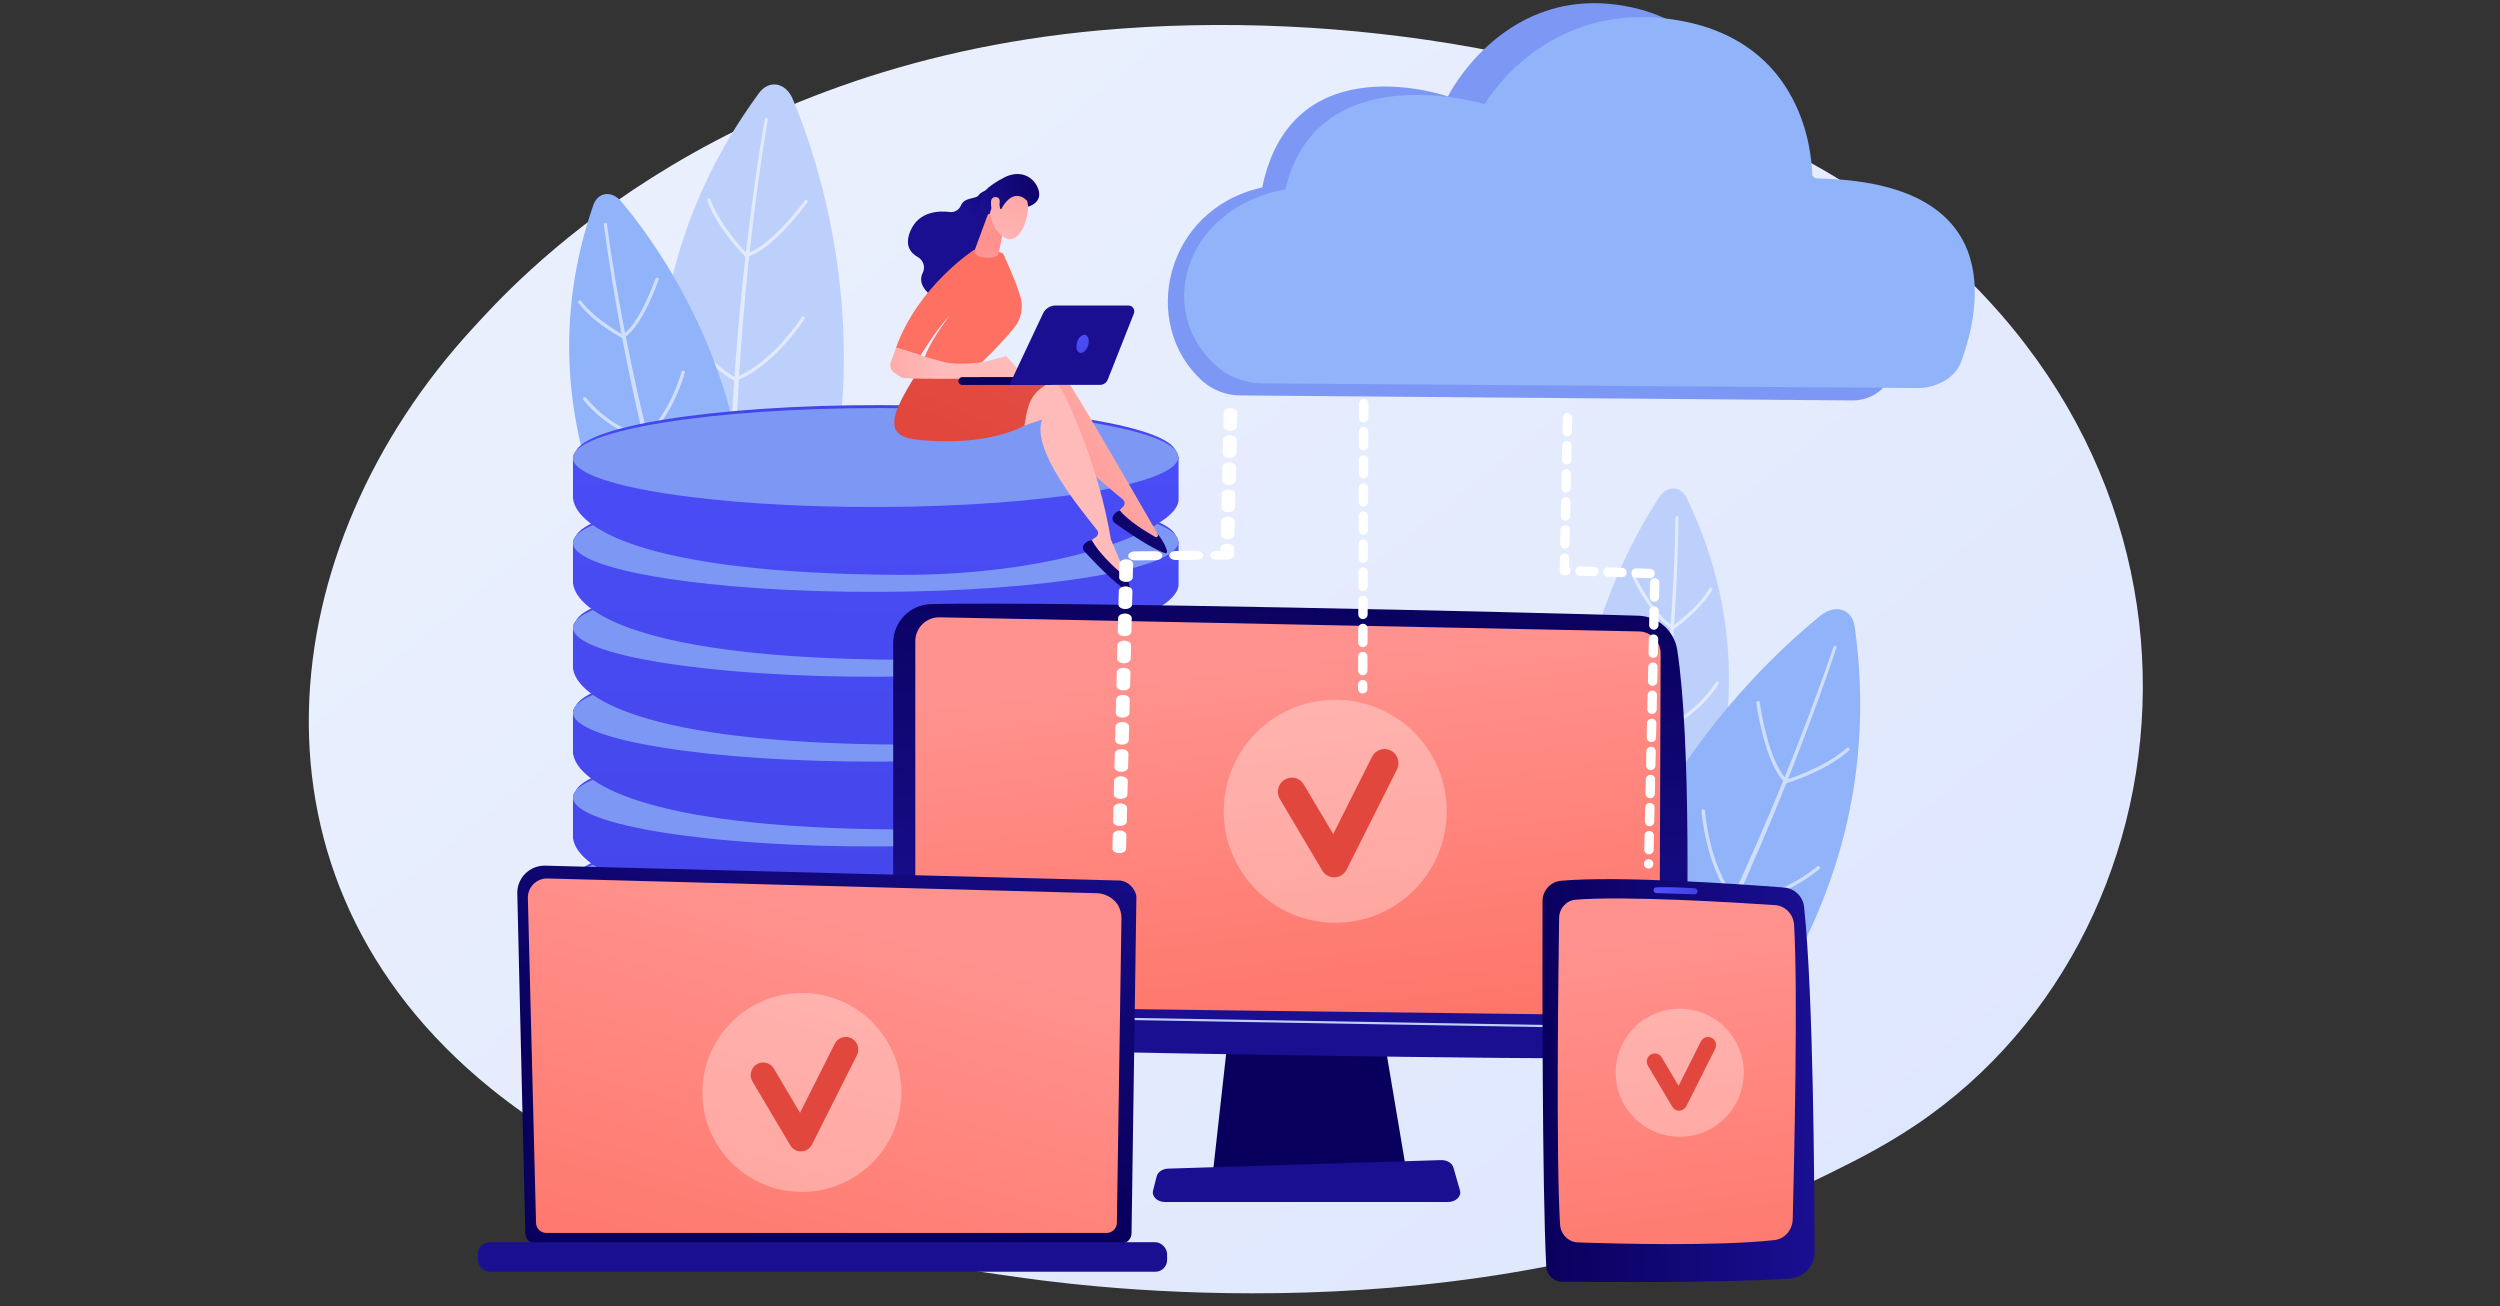 <?xml version="1.0" encoding="UTF-8"?>
<svg id="Layer_1" data-name="Layer 1" xmlns="http://www.w3.org/2000/svg" xmlns:xlink="http://www.w3.org/1999/xlink" viewBox="0 0 1200 627">
  <rect x="0" y="0" width="1200" height="627" fill="#333333" stroke="none"/>
  <defs>
    <style>
      .cls-1 {
        fill: url(#linear-gradient-2);
      }

      .cls-2 {
        fill: url(#linear-gradient-51);
      }

      .cls-3, .cls-4 {
        fill: #fff;
      }

      .cls-5 {
        fill: url(#linear-gradient-17);
      }

      .cls-6 {
        fill: url(#linear-gradient-43);
      }

      .cls-7 {
        fill: url(#linear-gradient-15);
      }

      .cls-8 {
        fill: url(#linear-gradient-18);
      }

      .cls-9 {
        fill: url(#linear-gradient-56);
      }

      .cls-10 {
        fill: url(#linear-gradient-40);
      }

      .cls-11 {
        fill: url(#linear-gradient-52);
      }

      .cls-12 {
        fill: url(#linear-gradient-28);
      }

      .cls-13 {
        fill: url(#linear-gradient-14);
      }

      .cls-14 {
        fill: url(#linear-gradient-36);
      }

      .cls-15 {
        fill: url(#linear-gradient-20);
      }

      .cls-16 {
        fill: url(#linear-gradient-6);
      }

      .cls-17 {
        fill: url(#linear-gradient-53);
      }

      .cls-4 {
        opacity: .32;
      }

      .cls-18 {
        fill: url(#linear-gradient-35);
      }

      .cls-19 {
        fill: url(#linear-gradient-48);
      }

      .cls-20 {
        fill: url(#linear-gradient-32);
      }

      .cls-21 {
        fill: url(#linear-gradient-11);
      }

      .cls-22 {
        fill: url(#linear-gradient-50);
      }

      .cls-23 {
        fill: url(#linear-gradient-39);
      }

      .cls-24 {
        fill: url(#linear-gradient-10);
      }

      .cls-25 {
        fill: #91b3fa;
      }

      .cls-26 {
        fill: url(#linear-gradient-49);
      }

      .cls-27 {
        fill: url(#linear-gradient-37);
      }

      .cls-28 {
        fill: url(#linear-gradient-16);
      }

      .cls-29 {
        fill: url(#linear-gradient-31);
      }

      .cls-30 {
        fill: #7d97f4;
      }

      .cls-31 {
        fill: url(#linear-gradient-41);
      }

      .cls-32 {
        fill: url(#linear-gradient-21);
      }

      .cls-33 {
        fill: url(#linear-gradient-25);
      }

      .cls-34 {
        fill: url(#linear-gradient-5);
      }

      .cls-35 {
        fill: url(#linear-gradient-54);
      }

      .cls-36 {
        fill: url(#linear-gradient-45);
      }

      .cls-37 {
        fill: url(#linear-gradient-55);
      }

      .cls-38 {
        fill: url(#linear-gradient-34);
      }

      .cls-39 {
        fill: url(#linear-gradient-7);
      }

      .cls-40 {
        fill: url(#linear-gradient-24);
      }

      .cls-41 {
        fill: url(#linear-gradient-9);
      }

      .cls-42 {
        fill: url(#linear-gradient-22);
      }

      .cls-43 {
        fill: url(#linear-gradient-42);
      }

      .cls-44 {
        fill: url(#linear-gradient-3);
      }

      .cls-45 {
        fill: url(#linear-gradient);
      }

      .cls-46 {
        fill: url(#linear-gradient-27);
      }

      .cls-47 {
        fill: url(#linear-gradient-33);
      }

      .cls-48 {
        fill: url(#linear-gradient-38);
      }

      .cls-49 {
        fill: url(#linear-gradient-29);
      }

      .cls-50 {
        fill: url(#linear-gradient-30);
      }

      .cls-51 {
        fill: #bdd0fb;
      }

      .cls-52 {
        fill: url(#linear-gradient-23);
      }

      .cls-53 {
        fill: url(#linear-gradient-19);
      }

      .cls-54 {
        fill: url(#linear-gradient-4);
      }

      .cls-55 {
        fill: url(#linear-gradient-8);
      }

      .cls-56 {
        opacity: .56;
      }

      .cls-57 {
        fill: url(#linear-gradient-44);
      }

      .cls-58 {
        fill: url(#linear-gradient-57);
      }

      .cls-59 {
        fill: url(#linear-gradient-47);
      }

      .cls-60 {
        fill: url(#linear-gradient-46);
      }

      .cls-61 {
        fill: url(#linear-gradient-12);
      }

      .cls-62 {
        fill: url(#linear-gradient-13);
      }

      .cls-63 {
        fill: url(#linear-gradient-26);
      }
    </style>
    <linearGradient id="linear-gradient" x1="1045.96" y1="897.56" x2="398.33" y2="93.24" gradientUnits="userSpaceOnUse">
      <stop offset="0" stop-color="#dae3fe"/>
      <stop offset="1" stop-color="#e9effd"/>
    </linearGradient>
    <linearGradient id="linear-gradient-2" x1="421.32" y1="9.54" x2="420.01" y2="616.47" gradientUnits="userSpaceOnUse">
      <stop offset="0" stop-color="#4f52ff"/>
      <stop offset="1" stop-color="#4042e2"/>
    </linearGradient>
    <linearGradient id="linear-gradient-3" x1="428.4" y1="205.77" x2="408.74" y2="833.67" xlink:href="#linear-gradient-2"/>
    <linearGradient id="linear-gradient-4" x1="-5454.94" y1="601.31" x2="-5455.94" y2="550.24" gradientTransform="translate(-5034.95 .79) rotate(178.75) scale(1 -1) skewX(1.25)" xlink:href="#linear-gradient-2"/>
    <linearGradient id="linear-gradient-5" x1="421.32" y1="9.54" x2="420.01" y2="616.47" xlink:href="#linear-gradient-2"/>
    <linearGradient id="linear-gradient-6" x1="421.23" y1="9.54" x2="419.92" y2="616.47" xlink:href="#linear-gradient-2"/>
    <linearGradient id="linear-gradient-7" x1="427.13" y1="205.73" x2="407.46" y2="833.63" xlink:href="#linear-gradient-2"/>
    <linearGradient id="linear-gradient-8" x1="-5454.94" y1="560.67" x2="-5455.94" y2="509.6" gradientTransform="translate(-5034.95 .79) rotate(178.75) scale(1 -1) skewX(1.25)" xlink:href="#linear-gradient-2"/>
    <linearGradient id="linear-gradient-9" x1="421.23" y1="9.54" x2="419.92" y2="616.47" xlink:href="#linear-gradient-2"/>
    <linearGradient id="linear-gradient-10" x1="421.14" y1="9.54" x2="419.83" y2="616.47" xlink:href="#linear-gradient-2"/>
    <linearGradient id="linear-gradient-11" x1="425.85" y1="205.69" x2="406.19" y2="833.59" xlink:href="#linear-gradient-2"/>
    <linearGradient id="linear-gradient-12" x1="-5454.94" y1="519.93" x2="-5455.94" y2="468.87" gradientTransform="translate(-5034.95 .79) rotate(178.75) scale(1 -1) skewX(1.25)" xlink:href="#linear-gradient-2"/>
    <linearGradient id="linear-gradient-13" x1="421.14" y1="9.54" x2="419.83" y2="616.47" xlink:href="#linear-gradient-2"/>
    <linearGradient id="linear-gradient-14" x1="421.05" y1="9.54" x2="419.74" y2="616.47" xlink:href="#linear-gradient-2"/>
    <linearGradient id="linear-gradient-15" x1="424.58" y1="205.65" x2="404.92" y2="833.55" xlink:href="#linear-gradient-2"/>
    <linearGradient id="linear-gradient-16" x1="-5454.94" y1="479.2" x2="-5455.94" y2="428.13" gradientTransform="translate(-5034.95 .79) rotate(178.75) scale(1 -1) skewX(1.25)" xlink:href="#linear-gradient-2"/>
    <linearGradient id="linear-gradient-17" x1="421.05" y1="9.54" x2="419.74" y2="616.47" xlink:href="#linear-gradient-2"/>
    <linearGradient id="linear-gradient-18" x1="420.97" y1="9.54" x2="419.66" y2="616.47" xlink:href="#linear-gradient-2"/>
    <linearGradient id="linear-gradient-19" x1="423.3" y1="205.61" x2="403.64" y2="833.51" xlink:href="#linear-gradient-2"/>
    <linearGradient id="linear-gradient-20" x1="-5454.94" y1="438.46" x2="-5455.94" y2="387.39" gradientTransform="translate(-5034.95 .79) rotate(178.75) scale(1 -1) skewX(1.25)" xlink:href="#linear-gradient-2"/>
    <linearGradient id="linear-gradient-21" x1="420.97" y1="9.54" x2="419.66" y2="616.47" xlink:href="#linear-gradient-2"/>
    <linearGradient id="linear-gradient-22" x1="420.88" y1="9.54" x2="419.57" y2="616.47" xlink:href="#linear-gradient-2"/>
    <linearGradient id="linear-gradient-23" x1="422.03" y1="205.57" x2="402.37" y2="833.47" xlink:href="#linear-gradient-2"/>
    <linearGradient id="linear-gradient-24" x1="-5454.94" y1="397.73" x2="-5455.94" y2="346.66" gradientTransform="translate(-5034.95 .79) rotate(178.75) scale(1 -1) skewX(1.25)" xlink:href="#linear-gradient-2"/>
    <linearGradient id="linear-gradient-25" x1="420.88" y1="9.54" x2="419.57" y2="616.47" xlink:href="#linear-gradient-2"/>
    <linearGradient id="linear-gradient-26" x1="420.79" y1="9.54" x2="419.48" y2="616.47" xlink:href="#linear-gradient-2"/>
    <linearGradient id="linear-gradient-27" x1="420.75" y1="205.53" x2="401.09" y2="833.43" xlink:href="#linear-gradient-2"/>
    <linearGradient id="linear-gradient-28" x1="-5454.94" y1="356.99" x2="-5455.94" y2="305.92" gradientTransform="translate(-5034.95 .79) rotate(178.75) scale(1 -1) skewX(1.25)" xlink:href="#linear-gradient-2"/>
    <linearGradient id="linear-gradient-29" x1="420.79" y1="9.54" x2="419.48" y2="616.47" xlink:href="#linear-gradient-2"/>
    <linearGradient id="linear-gradient-30" x1="657.68" y1="486.48" x2="716.11" y2="393.22" gradientUnits="userSpaceOnUse">
      <stop offset="0" stop-color="#09005d"/>
      <stop offset="1" stop-color="#1a0f91"/>
    </linearGradient>
    <linearGradient id="linear-gradient-31" x1="628.72" y1="275.19" x2="612.99" y2="471.83" xlink:href="#linear-gradient-30"/>
    <linearGradient id="linear-gradient-32" x1="609.18" y1="317.75" x2="635.55" y2="531.88" gradientUnits="userSpaceOnUse">
      <stop offset="0" stop-color="#ff928e"/>
      <stop offset="1" stop-color="#fe7062"/>
    </linearGradient>
    <linearGradient id="linear-gradient-33" x1="660.02" y1="422.67" x2="649.91" y2="468.74" xlink:href="#linear-gradient-30"/>
    <linearGradient id="linear-gradient-34" x1="671.2" y1="289.77" x2="701.54" y2="202.12" gradientUnits="userSpaceOnUse">
      <stop offset="0" stop-color="#e1473d"/>
      <stop offset="1" stop-color="#e9605a"/>
    </linearGradient>
    <linearGradient id="linear-gradient-35" x1="12218.05" y1="195.73" x2="12153.11" y2="232.8" gradientTransform="translate(-11652.59)" gradientUnits="userSpaceOnUse">
      <stop offset="0" stop-color="#febbba"/>
      <stop offset="1" stop-color="#ff928e"/>
    </linearGradient>
    <linearGradient id="linear-gradient-36" x1="-4826.11" y1="-3728.24" x2="-4831.1" y2="-3651.8" gradientTransform="translate(-5418.88 1449.23) rotate(-153.82) scale(1 -1)" xlink:href="#linear-gradient-30"/>
    <linearGradient id="linear-gradient-37" x1="12211.77" y1="204.97" x2="12433.96" y2="65.88" xlink:href="#linear-gradient-35"/>
    <linearGradient id="linear-gradient-38" x1="-3693.88" y1="-5208.34" x2="-3698.86" y2="-5131.91" gradientTransform="translate(-5567.05 2096.32) rotate(-142.14) scale(1 -1)" xlink:href="#linear-gradient-30"/>
    <linearGradient id="linear-gradient-39" x1="4284.2" y1="208.81" x2="4348.31" y2="58.7" gradientTransform="translate(-3820.89)" xlink:href="#linear-gradient-34"/>
    <linearGradient id="linear-gradient-40" x1="-7731.47" y1="-1688.22" x2="-7716.58" y2="-1650.88" gradientTransform="translate(-7409.28 -383) rotate(-164.38) scale(1 -1)" xlink:href="#linear-gradient-30"/>
    <linearGradient id="linear-gradient-41" x1="605.94" y1="-51.1" x2="558.74" y2="16.32" xlink:href="#linear-gradient-32"/>
    <linearGradient id="linear-gradient-42" x1="-6217.85" y1="174.36" x2="-6153.16" y2="174.36" gradientTransform="translate(-5766.13) rotate(-180) scale(1 -1)" xlink:href="#linear-gradient-35"/>
    <linearGradient id="linear-gradient-43" x1="-8005.37" y1="-442.09" x2="-8002.12" y2="-465.86" gradientTransform="translate(-7539.3 11.02) rotate(-175.89) scale(1 -1)" xlink:href="#linear-gradient-35"/>
    <linearGradient id="linear-gradient-44" x1="-6240.4" y1="-4189.76" x2="-6210.62" y2="-4242.75" gradientTransform="translate(-6908.13 -1269.19) rotate(-135.46) scale(1 -1)" xlink:href="#linear-gradient-35"/>
    <linearGradient id="linear-gradient-45" x1="-6233.99" y1="-4235.91" x2="-6219.11" y2="-4198.57" gradientTransform="translate(-6908.13 -1269.19) rotate(-135.46) scale(1 -1)" xlink:href="#linear-gradient-30"/>
    <linearGradient id="linear-gradient-46" x1="-6234.06" y1="-4186.2" x2="-6204.29" y2="-4239.19" gradientTransform="translate(-6908.13 -1269.19) rotate(-135.46) scale(1 -1)" xlink:href="#linear-gradient-35"/>
    <linearGradient id="linear-gradient-47" x1="-6046.05" y1="141.27" x2="-5962.21" y2="193.04" gradientTransform="translate(-5799.33 -118.88) rotate(-177.17) scale(1 -1)" xlink:href="#linear-gradient-30"/>
    <linearGradient id="linear-gradient-48" x1="671.22" y1="42.22" x2="609.42" y2="91.66" xlink:href="#linear-gradient-30"/>
    <linearGradient id="linear-gradient-49" x1="-6281.13" y1="158.07" x2="-6292.03" y2="174.48" gradientTransform="translate(-5766.13) rotate(-180) scale(1 -1)" xlink:href="#linear-gradient-2"/>
    <linearGradient id="linear-gradient-50" x1="387.99" y1="537.08" x2="444.17" y2="338.18" xlink:href="#linear-gradient-30"/>
    <linearGradient id="linear-gradient-51" x1="444.62" y1="304.51" x2="427.87" y2="404.99" gradientTransform="translate(789.62 1206.71) rotate(-180)" xlink:href="#linear-gradient-30"/>
    <linearGradient id="linear-gradient-52" x1="413.37" y1="444.08" x2="344.63" y2="681.96" xlink:href="#linear-gradient-32"/>
    <linearGradient id="linear-gradient-53" x1="482.19" y1="232.47" x2="512.53" y2="144.82" xlink:href="#linear-gradient-34"/>
    <linearGradient id="linear-gradient-54" x1="665.42" y1="589.87" x2="795.5" y2="589.87" gradientTransform="translate(61.74 -55.45) rotate(-1.25)" xlink:href="#linear-gradient-30"/>
    <linearGradient id="linear-gradient-55" x1="796.12" y1="448.34" x2="825.34" y2="670.83" xlink:href="#linear-gradient-32"/>
    <linearGradient id="linear-gradient-56" x1="793.71" y1="427.57" x2="814.81" y2="427.57" xlink:href="#linear-gradient-2"/>
    <linearGradient id="linear-gradient-57" x1="865.36" y1="337.26" x2="895.7" y2="249.61" xlink:href="#linear-gradient-34"/>
  </defs>
  <path class="cls-45" d="m926.53,535.16c-18.08,13.1-35.18,21.55-48.7,28.22-158.85,78.46-346.82,55.59-386.77,50-58.99-8.25-173.02-24.19-255.46-90.92-124.72-100.96-105.3-260.02-8.56-365.02,17.7-19.21,111.17-125.8,301.16-142.9,114.98-10.35,249.01,10.52,346.07,66.49,203.74,117.49,189.23,354.85,52.25,454.12Z"/>
  <g>
    <g>
      <path class="cls-51" d="m380.51,47.54c-1.59-3.79-4.38-6.34-7.55-6.9-3.17-.56-6.37.93-8.65,4.04-83.69,114.03-38.48,238.78-18.51,281.68,1.78,3.83,4.82,6.23,8.14,6.44,3.33.21,6.53-1.8,8.62-5.38,71.57-123.33,34.77-239.65,17.95-279.87Z"/>
      <g class="cls-56">
        <path class="cls-3" d="m368.52,57.5c-3.67,21.6-6.5,43.36-8.87,65.15-2.33,21.8-4.16,43.65-5.33,65.54l-.75,16.42c-.22,5.47-.29,10.95-.44,16.43l-.19,8.21v8.21s0,8.21,0,8.21c.02,2.74-.05,5.48.07,8.21.35,21.9,1.78,43.75,4.21,65.48v.06c.12,1.04-.63,1.98-1.67,2.1-1.04.12-1.98-.63-2.1-1.68,0-.01,0-.03,0-.05l-1.42-16.45-.35-4.11-.17-2.06-.1-2.06-.4-8.24-.4-8.24-.21-4.12-.07-4.12-.29-16.48c-.09-2.75.01-5.49.02-8.24l.09-8.24.09-8.24.28-8.23c.21-5.49.34-10.98.61-16.46l.92-16.45c1.44-21.91,3.33-43.79,5.84-65.6,1.26-10.9,2.63-21.79,4.17-32.66l1.15-8.15,1.23-8.14c.83-5.43,1.7-10.84,2.65-16.26.07-.4.45-.66.84-.59.39.07.66.44.59.84h0Z"/>
        <path class="cls-3" d="m357.69,123.15c-.15-.11-.27-.27-.31-.47-.1-.43.17-.86.6-.96,11.54-2.64,28.15-25.25,28.32-25.48.26-.36.76-.43,1.11-.18,0,0,0,0,0,0,.36.26.44.76.17,1.12-.69.95-17.14,23.33-29.26,26.1-.23.05-.46,0-.64-.13Z"/>
        <path class="cls-3" d="m357.69,123.15s-.07-.05-.1-.08c-.53-.53-13.08-13.14-18.1-26.75-.15-.41.06-.87.47-1.03.42-.15.88.06,1.03.47,4.89,13.27,17.6,26.04,17.73,26.17.31.31.31.82,0,1.13-.28.28-.72.31-1.03.09Z"/>
        <path class="cls-3" d="m353.07,182.5c-.12-.08-.21-.2-.27-.35-.17-.41.03-.88.44-1.04,17.98-7.41,31.43-28.62,31.57-28.84.23-.37.73-.49,1.1-.25.37.24.49.73.25,1.1-.14.22-13.85,21.86-32.31,29.47-.26.11-.55.07-.77-.09Z"/>
        <path class="cls-3" d="m347.59,179.69c-5.84-4.18-15.42-12.97-22.03-28.85-.17-.41.02-.88.43-1.05.41-.17.88.02,1.05.43,9.65,23.21,26.17,31.06,26.33,31.14.4.19.58.66.39,1.06-.19.4-.66.58-1.06.39-.23-.11-2.21-1.05-5.11-3.12Z"/>
        <path class="cls-3" d="m351.19,263.6s-.01-.01-.02-.01c-.18-.14-18.51-14.28-28.85-34.63-.2-.39-.04-.88.35-1.08.39-.2.88-.04,1.08.35,10.17,20.01,28.21,33.95,28.39,34.08.35.27.42.77.15,1.12-.26.34-.75.42-1.1.17Z"/>
        <path class="cls-3" d="m351.19,263.6c-.1-.07-.18-.16-.24-.27-.21-.39-.06-.87.33-1.08.2-.11,20.21-10.99,32.74-32.8.22-.38.71-.52,1.09-.3.38.22.51.71.3,1.09-12.76,22.23-33.17,33.3-33.37,33.41-.28.15-.6.12-.84-.06Z"/>
      </g>
    </g>
    <g>
      <path class="cls-25" d="m298.27,96.79c-2.18-2.61-5.02-3.94-7.66-3.6-2.64.34-4.8,2.3-5.84,5.31-38.17,110.61,28.12,198.09,54.41,227.09,2.35,2.59,5.33,3.74,8.01,3.09,2.68-.65,4.72-3.02,5.49-6.37,26.32-114.98-31.26-197.87-54.41-225.52Z"/>
      <g class="cls-56">
        <path class="cls-3" d="m291.32,107.59c2.4,17.96,5.5,35.84,8.99,53.64,3.51,17.79,7.43,35.5,11.89,53.07l3.45,13.15c1.17,4.38,2.47,8.72,3.69,13.08l1.87,6.53,2.02,6.49,2.02,6.48c.69,2.16,1.31,4.34,2.07,6.47,5.66,17.2,12.17,34.1,19.43,50.65l.02.05c.42.96-.02,2.08-.98,2.5-.96.42-2.08-.02-2.5-.98,0-.01-.02-.04-.02-.05l-5.14-12.66-1.28-3.17-.64-1.58-.58-1.61-2.33-6.42-2.33-6.42-1.17-3.21-1.06-3.24-4.26-12.96c-.74-2.15-1.33-4.35-2-6.52l-1.95-6.54-1.95-6.53-1.79-6.58c-1.18-4.39-2.41-8.76-3.54-13.17l-3.29-13.23c-4.21-17.67-8.08-35.43-11.43-53.28-1.67-8.93-3.25-17.87-4.69-26.84-1.48-8.96-2.82-17.94-4-26.96-.05-.4.23-.76.63-.82.4-.05.76.23.82.63h0Z"/>
        <path class="cls-3" d="m298.44,162.14c-.08-.06-.14-.14-.2-.23-.22-.38-.09-.87.29-1.09,8.42-4.88,15.99-26.78,16.07-27,.14-.42.6-.64,1.02-.5.42.14.64.6.5,1.02-.32.92-7.84,22.68-16.78,27.87-.29.17-.65.13-.9-.06Z"/>
        <path class="cls-3" d="m286.87,154.52c-3.24-2.55-6.59-5.63-9.2-9.04-.27-.35-.2-.85.15-1.12.35-.27.85-.21,1.12.15,7.1,9.27,20.24,16.22,20.37,16.29.38.21.54.69.34,1.08-.21.39-.69.54-1.08.34-.35-.19-5.87-3.1-11.7-7.7Z"/>
        <path class="cls-3" d="m309.34,210.16s-.09-.07-.12-.12c-.28-.34-.23-.85.11-1.13,12.37-10.24,17.77-30.25,17.83-30.45.11-.43.55-.68.98-.57.43.11.68.55.57.98-.22.84-5.6,20.71-18.35,31.27-.3.24-.71.24-1,.01Z"/>
        <path class="cls-3" d="m289.26,201c-3.03-2.38-6.17-5.35-9.23-9.03-.28-.34-.24-.84.1-1.13.34-.28.85-.23,1.13.1,6.92,8.31,14.26,12.78,19.2,15.08,5.35,2.49,9.12,3.02,9.15,3.02.44.06.75.46.69.9-.06.44-.46.75-.9.69-.49-.07-9.66-1.39-20.13-9.64Z"/>
        <path class="cls-3" d="m303.89,261.02c-2.49-1.96-4.96-4.14-7.28-6.52-.31-.32-.3-.82.02-1.13.32-.31.82-.3,1.13.02,12.91,13.3,30.56,19.87,30.74,19.94.42.15.63.61.48,1.03-.15.42-.61.63-1.03.48-.15-.05-12.39-4.61-24.06-13.8Z"/>
        <path class="cls-3" d="m327.73,274.69s-.05-.04-.07-.06c-.31-.31-.32-.82,0-1.13.13-.13,13.25-13.61,17.79-33.87.1-.43.52-.7.96-.61.43.09.7.52.61.96-4.64,20.73-18.08,34.51-18.21,34.65-.29.29-.75.31-1.06.07Z"/>
      </g>
    </g>
  </g>
  <g>
    <g>
      <path class="cls-1" d="m565.6,463.63v21.44h-.03c-1.31,12.94-55.44,36.71-134.05,37.15-115.59.65-154.62-25.17-156.44-38.38h-.04v-19.76l290.57-.45Z"/>
      <path class="cls-44" d="m275.03,464.16c0,13.33,66.69,23.85,147.63,23.51,79.51-.33,142.93-11.06,142.93-23.96s-63.43-23.43-142.93-23.52c-80.94-.09-147.63,10.64-147.63,23.97Z"/>
      <path class="cls-54" d="m276.16,462.53c0,13.23,66.18,23.69,146.53,23.38,78.94-.31,141.93-10.94,141.93-23.75s-62.99-23.28-141.93-23.39c-80.34-.11-146.53,10.53-146.53,23.75Z"/>
      <polygon class="cls-34" points="275.03 483.83 275.03 464.08 565.6 463.63 565.6 485.07 275.03 483.83"/>
      <path class="cls-30" d="m275.03,464.16c0,13.33,66.69,23.85,147.63,23.51,79.51-.33,142.93-11.06,142.93-23.96s-63.43-23.43-142.93-23.52c-80.94-.09-147.63,10.64-147.63,23.97Z"/>
    </g>
    <g>
      <path class="cls-16" d="m565.6,422.99v21.44h-.03c-1.31,12.94-55.44,35.58-134.05,35.18-124.57-.64-154.62-23.2-156.44-36.41h-.04v-19.76l290.57-.45Z"/>
      <path class="cls-39" d="m275.03,423.52c0,13.33,66.69,23.85,147.63,23.51,79.51-.33,142.93-11.06,142.93-23.96s-63.43-23.43-142.93-23.52c-80.94-.09-147.63,10.64-147.63,23.97Z"/>
      <path class="cls-55" d="m276.16,421.9c0,13.23,66.18,23.69,146.53,23.38,78.94-.31,141.93-10.94,141.93-23.75s-62.99-23.28-141.93-23.39c-80.34-.11-146.53,10.53-146.53,23.75Z"/>
      <polygon class="cls-41" points="275.03 443.2 275.03 423.44 565.6 422.99 565.6 444.43 275.03 443.2"/>
      <path class="cls-30" d="m275.03,423.52c0,13.33,66.69,23.85,147.63,23.51,79.51-.33,142.93-11.06,142.93-23.96s-63.43-23.43-142.93-23.52c-80.94-.09-147.63,10.64-147.63,23.97Z"/>
    </g>
    <g>
      <path class="cls-24" d="m565.6,382.26v21.44h-.03c-1.31,12.94-55.44,35.58-134.05,35.18-124.57-.64-154.62-23.2-156.44-36.41h-.04v-19.76l290.57-.45Z"/>
      <path class="cls-21" d="m275.03,382.78c0,13.33,66.69,23.85,147.63,23.51,79.51-.33,142.93-11.06,142.93-23.96s-63.43-23.43-142.93-23.52c-80.94-.09-147.63,10.64-147.63,23.97Z"/>
      <path class="cls-61" d="m276.16,381.16c0,13.23,66.18,23.69,146.53,23.38,78.94-.31,141.93-10.94,141.93-23.75s-62.99-23.28-141.93-23.39c-80.34-.11-146.53,10.53-146.53,23.75Z"/>
      <polygon class="cls-62" points="275.03 402.46 275.03 382.7 565.6 382.26 565.6 403.7 275.03 402.46"/>
      <path class="cls-30" d="m275.03,382.78c0,13.33,66.69,23.85,147.63,23.51,79.51-.33,142.93-11.06,142.93-23.96s-63.43-23.43-142.93-23.52c-80.94-.09-147.63,10.64-147.63,23.97Z"/>
    </g>
    <g>
      <path class="cls-13" d="m565.6,341.52v21.44h-.03c-1.31,12.94-55.44,35.58-134.05,35.18-124.57-.64-154.62-23.2-156.44-36.41h-.04v-19.76l290.57-.45Z"/>
      <path class="cls-7" d="m275.03,342.05c0,13.33,66.69,23.85,147.63,23.51,79.51-.33,142.93-11.06,142.93-23.96s-63.43-23.43-142.93-23.52c-80.94-.09-147.63,10.64-147.63,23.97Z"/>
      <path class="cls-28" d="m276.16,340.43c0,13.23,66.18,23.69,146.53,23.38,78.94-.31,141.93-10.94,141.93-23.75s-62.99-23.28-141.93-23.39c-80.34-.11-146.53,10.53-146.53,23.75Z"/>
      <polygon class="cls-5" points="275.03 361.73 275.03 341.97 565.6 341.52 565.6 362.96 275.03 361.73"/>
      <path class="cls-30" d="m275.03,342.05c0,13.33,66.69,23.85,147.63,23.51,79.51-.33,142.93-11.06,142.93-23.96s-63.43-23.43-142.93-23.52c-80.94-.09-147.63,10.64-147.63,23.97Z"/>
    </g>
    <g>
      <path class="cls-8" d="m565.6,300.78v21.44h-.03c-1.31,12.94-55.44,35.58-134.05,35.18-124.57-.64-154.62-23.2-156.44-36.41h-.04v-19.76l290.57-.45Z"/>
      <path class="cls-53" d="m275.03,301.31c0,13.33,66.69,23.85,147.63,23.51,79.51-.33,142.93-11.06,142.93-23.96s-63.43-23.43-142.93-23.52c-80.94-.09-147.63,10.64-147.63,23.97Z"/>
      <path class="cls-15" d="m276.16,299.69c0,13.23,66.18,23.69,146.53,23.38,78.94-.31,141.93-10.94,141.93-23.75s-62.99-23.28-141.93-23.39c-80.34-.11-146.53,10.53-146.53,23.75Z"/>
      <polygon class="cls-32" points="275.03 320.99 275.03 301.23 565.6 300.78 565.6 322.22 275.03 320.99"/>
      <path class="cls-30" d="m275.03,301.31c0,13.33,66.69,23.85,147.63,23.51,79.51-.33,142.93-11.06,142.93-23.96s-63.43-23.43-142.93-23.52c-80.94-.09-147.63,10.64-147.63,23.97Z"/>
    </g>
    <g>
      <path class="cls-42" d="m565.6,260.05v21.44h-.03c-1.31,12.94-55.44,35.58-134.05,35.18-124.57-.64-154.62-23.2-156.44-36.41h-.04v-19.76l290.57-.45Z"/>
      <path class="cls-52" d="m275.03,260.58c0,13.33,66.69,23.85,147.63,23.51,79.51-.33,142.93-11.06,142.93-23.96s-63.43-23.43-142.93-23.52c-80.94-.09-147.63,10.64-147.63,23.97Z"/>
      <path class="cls-40" d="m276.16,258.96c0,13.23,66.18,23.69,146.53,23.38,78.94-.31,141.93-10.94,141.93-23.75s-62.99-23.28-141.93-23.39c-80.34-.11-146.53,10.53-146.53,23.75Z"/>
      <polygon class="cls-33" points="275.03 280.25 275.03 260.5 565.6 260.05 565.6 281.49 275.03 280.25"/>
      <path class="cls-30" d="m275.03,260.58c0,13.33,66.69,23.85,147.63,23.51,79.51-.33,142.93-11.06,142.93-23.96s-63.43-23.43-142.93-23.52c-80.94-.09-147.63,10.64-147.63,23.97Z"/>
    </g>
    <g>
      <path class="cls-63" d="m565.6,219.31v21.44h-.03c-1.31,12.94-55.44,35.58-134.05,35.18-124.57-.64-154.62-23.2-156.44-36.41h-.04v-19.76l290.57-.45Z"/>
      <path class="cls-46" d="m275.03,219.84c0,13.33,66.69,23.85,147.63,23.51,79.51-.33,142.93-11.06,142.93-23.96s-63.43-23.43-142.93-23.52c-80.94-.09-147.63,10.64-147.63,23.97Z"/>
      <path class="cls-12" d="m276.16,218.22c0,13.23,66.18,23.69,146.53,23.38,78.94-.31,141.93-10.94,141.93-23.75s-62.99-23.28-141.93-23.39c-80.34-.11-146.53,10.53-146.53,23.75Z"/>
      <polygon class="cls-49" points="275.03 239.52 275.03 219.76 565.6 219.31 565.6 240.75 275.03 239.52"/>
      <path class="cls-30" d="m275.03,219.84c0,13.33,66.69,23.85,147.63,23.51,79.51-.33,142.93-11.06,142.93-23.96s-63.43-23.43-142.93-23.52c-80.94-.09-147.63,10.64-147.63,23.97Z"/>
    </g>
  </g>
  <g>
    <path class="cls-30" d="m843.68,84.45c-1.21-.03-2.19-.91-2.21-2.01-.23-11.27-4.1-67.25-58.39-78.94-60.44-13.02-88.1,42.79-88.1,42.79,0,0-74.78-26.04-89.12,43.72-46.89,10.22-59.07,65.82-28.57,92.99,4.85,4.32,11.34,6.76,18.13,6.81l293.65,2.4c8.62.07,16.26-5.05,18.71-12.56,9.17-28.11,21.2-93.38-64.1-95.2Z"/>
    <path class="cls-25" d="m872.35,85.65c-1.37-.03-2.48-.91-2.5-2.01-.27-10.81-4.63-62.71-62.66-73.59-64.87-12.16-94.55,39.96-94.55,39.96,0,0-80.26-24.32-95.65,40.82-49.84,9.45-63.15,60.47-31.6,86.1,5.53,4.49,13.06,7.05,20.94,7.1l313.77,2.23c9.8.07,18.49-5.08,21.25-12.6,9.79-26.7,21.4-86.28-68.99-88.01Z"/>
  </g>
  <g>
    <g>
      <path class="cls-51" d="m796.32,238.8c1.8-2.76,4.37-4.37,6.96-4.36,2.58.02,4.89,1.65,6.24,4.44,49.58,102.07-4.11,193.98-26.06,224.95-1.96,2.77-4.7,4.22-7.36,3.9-2.65-.31-4.9-2.36-6.02-5.49-38.67-107.65,7.16-194.13,26.24-223.44Z"/>
      <g class="cls-56">
        <path class="cls-3" d="m805.66,248.4c-.08,8.82-.34,17.62-.72,26.42-.35,8.8-.84,17.59-1.41,26.38-1.15,17.58-2.82,35.12-4.83,52.62l-1.63,13.12c-.57,4.37-1.26,8.72-1.88,13.08l-.96,6.54-1.12,6.52-1.12,6.52c-.39,2.17-.7,4.35-1.17,6.51l-2.6,12.97-.65,3.24-.75,3.22-1.5,6.45-1.5,6.45-.37,1.61-.43,1.6-.87,3.2-3.48,12.79c-.26.97-1.27,1.55-2.24,1.28-.97-.26-1.55-1.27-1.28-2.24,0-.01,0-.03.01-.04l.02-.06c5.07-16.77,9.38-33.8,12.83-51.02.49-2.14.83-4.31,1.24-6.47l1.19-6.48,1.19-6.48,1.04-6.51c.68-4.34,1.42-8.67,2.04-13.02l1.8-13.06c2.26-17.43,3.98-34.94,5.3-52.47,1.29-17.53,2.21-35.11,2.43-52.68h0c0-.4.32-.71.71-.7.39,0,.7.32.69.71Z"/>
        <path class="cls-3" d="m803.79,301.66c-.21.27-.58.38-.92.24-9.2-3.95-18.97-24.03-19.38-24.88-.19-.38-.02-.84.36-1.03.38-.18.84-.02,1.03.36.1.2,9.93,20.41,18.6,24.14.39.17.57.62.4,1.01-.03.06-.06.11-.09.16Z"/>
        <path class="cls-3" d="m819.16,287.17c-6.23,8.18-15.12,14.36-15.55,14.65-.35.24-.83.15-1.07-.2-.24-.35-.16-.83.2-1.07.12-.08,11.97-8.31,17.73-18.05.22-.38.69-.49,1.05-.27.37.22.49.69.27,1.05-.79,1.33-1.68,2.63-2.63,3.88Z"/>
        <path class="cls-3" d="m798.86,349.16c-.24.32-.69.4-1.03.18-13.51-8.69-20.98-27.19-21.29-27.98-.16-.39.04-.84.43-1,.39-.16.84.04,1,.43.07.19,7.61,18.83,20.7,27.25.36.23.46.71.23,1.06-.01.02-.02.03-.04.05Z"/>
        <path class="cls-3" d="m822.18,332.21c-10.71,14.07-22.82,17.34-23.37,17.48-.41.11-.83-.14-.94-.55-.11-.41.14-.83.55-.94.14-.04,14.28-3.87,25.2-20.72.23-.35.71-.46,1.06-.23.36.23.46.71.23,1.06-.89,1.38-1.81,2.68-2.73,3.89Z"/>
        <path class="cls-3" d="m816.19,390.44h0c-11.11,14.59-27.64,23.11-27.81,23.2-.38.19-.84.04-1.03-.34-.19-.38-.04-.84.33-1.03.16-.08,16.39-8.46,27.28-22.76.26-.34.74-.4,1.08-.15.34.26.4.74.15,1.08Z"/>
        <path class="cls-3" d="m788.64,413.42s0,0-.01.01c-.26.33-.75.39-1.08.12-.15-.12-14.68-11.83-21.55-31.24-.14-.4.07-.84.47-.98.4-.14.84.07.98.47,6.72,18.98,20.91,30.44,21.06,30.55.33.26.39.74.13,1.07Z"/>
      </g>
    </g>
    <g>
      <path class="cls-25" d="m874,295.4c3.32-2.69,7.14-3.65,10.32-2.6,3.18,1.05,5.37,4,5.93,7.97,20.4,145.74-82.54,237.71-122,267.15-3.52,2.63-7.49,3.33-10.64,1.88-3.15-1.45-5.1-4.87-5.24-9.18-4.72-148.27,86.37-236.68,121.62-265.22Z"/>
      <g class="cls-56">
        <path class="cls-3" d="m881.5,310.91c-1.8,5.43-3.68,10.82-5.59,16.2l-2.89,8.06-2.97,8.03c-3.95,10.71-8.07,21.37-12.29,31.98-8.46,21.22-17.52,42.19-27.02,62.97l-7.27,15.52c-2.45,5.16-5.04,10.25-7.56,15.38l-3.81,7.68-3.99,7.59-3.99,7.59c-1.35,2.52-2.61,5.08-4.05,7.56l-8.4,14.96-2.1,3.74-2.22,3.67-4.43,7.35-4.43,7.35-1.11,1.84-1.17,1.8-2.35,3.59-9.42,14.37c-.59.91-1.81,1.16-2.71.57-.91-.59-1.16-1.81-.56-2.71,0-.01.01-.02.02-.03l.04-.06c12.94-18.7,25.03-38.02,36.16-57.9,1.45-2.45,2.74-4.99,4.11-7.49l4.05-7.52,4.05-7.52,3.88-7.62c2.56-5.09,5.2-10.14,7.7-15.26l7.42-15.41c9.72-20.63,18.83-41.54,27.45-62.66,8.58-21.13,16.72-42.46,24.02-64.06h0c.13-.4.56-.61.95-.48.39.13.6.56.47.95Z"/>
        <path class="cls-3" d="m857.71,375.9c-.26.07-.54.01-.76-.18-9.73-8.51-13.76-37.12-13.92-38.34-.06-.45.26-.86.71-.93.45-.06.87.25.93.71.04.29,4.11,29.21,13.37,37.32.34.3.38.82.08,1.16-.11.13-.26.21-.41.25Z"/>
        <path class="cls-3" d="m857.71,375.9c-.43.11-.87-.13-1-.56-.13-.44.12-.9.55-1.03.18-.05,18.12-5.48,29.15-15.22.34-.3.86-.27,1.16.07.3.34.27.86-.07,1.16-11.3,9.99-29.59,15.51-29.77,15.57,0,0-.02,0-.02,0Z"/>
        <path class="cls-3" d="m832.66,432.55c-.3.08-.64-.02-.85-.27-13.16-16.08-15.04-42.66-15.06-42.93-.03-.45.31-.84.77-.88.45-.03.85.32.88.77.02.26,1.87,26.33,14.69,41.99.29.35.24.87-.12,1.16-.09.08-.2.13-.31.16Z"/>
        <path class="cls-3" d="m846.41,431.18c-.41.11-.8.21-1.19.3-7.45,1.83-12.28,1.56-12.48,1.55-.46-.03-.8-.42-.77-.87.03-.45.42-.8.87-.77.19.01,19.23.93,39.49-15.54.35-.29.87-.23,1.16.12.29.35.23.87-.12,1.16-10.24,8.33-20.12,12.23-26.96,14.05Z"/>
        <path class="cls-3" d="m802.83,505.84c-5.13,1.37-8.45,1.92-8.54,1.93-.45.07-.87-.23-.95-.69-.07-.45.24-.87.69-.95.23-.04,23.64-3.9,42.83-17.21.37-.26.89-.17,1.15.21.26.37.17.89-.21,1.15-12.28,8.52-26.25,13.23-34.97,15.56Z"/>
        <path class="cls-3" d="m794.37,507.75c-.33.09-.7-.04-.9-.34-.13-.2-13.36-20.41-14.08-47.07-.01-.46.35-.84.8-.85.46-.01.83.35.85.8.71,26.18,13.68,46,13.81,46.2.25.38.15.89-.23,1.14-.08.05-.16.09-.24.11Z"/>
      </g>
    </g>
  </g>
  <g>
    <g>
      <polygon class="cls-50" points="590.26 490.52 582.26 562.27 675.09 562.27 663 490.52 590.26 490.52"/>
      <path class="cls-29" d="m428.74,308.59v169.11c0,13.91,11.09,25.29,24.99,25.65,61.77,1.59,277.8,5.45,336.6,4.59,10.11-.15,18.29-8.24,18.58-18.34,1.13-39.29,2.98-133.76-3.84-177.62-1.44-9.24-9.23-16.14-18.57-16.44-51.75-1.66-280.76-6.91-339.53-5.59-10.14.23-18.23,8.51-18.23,18.65Z"/>
      <path class="cls-20" d="m439.35,307.77v160.67c0,8.12,6.52,14.74,14.64,14.86l327.88,4.05c8.05.12,14.65-6.36,14.68-14.41l.55-159.23c.02-5.76-4.57-10.48-10.32-10.62l-335.69-6.78c-6.44-.16-11.74,5.02-11.74,11.46Z"/>
      <path class="cls-51" d="m799.02,494.01h0l-359.67-6.13c-.29,0-.52-.25-.52-.54,0-.29.24-.52.54-.52l359.67,6.13c.29,0,.52.25.52.54,0,.29-.24.52-.53.52Z"/>
      <path class="cls-47" d="m695.08,576.96h-135.86c-3.69,0-6.46-2.63-5.75-5.45l1.74-6.89c.52-2.07,2.81-3.6,5.51-3.68l130.97-4.09c2.83-.09,5.34,1.41,5.95,3.57l3.14,10.98c.82,2.85-1.97,5.56-5.72,5.56Z"/>
    </g>
    <g>
      <circle class="cls-4" cx="640.92" cy="389.41" r="53.51"/>
      <path class="cls-38" d="m640.42,421.12c-2.34,0-4.52-1.24-5.74-3.29l-20.34-34.29c-1.9-3.21-.88-7.37,2.29-9.3,3.17-1.93,7.28-.89,9.18,2.32l14.12,23.8,18.66-37.13c1.68-3.34,5.71-4.66,9-2.96,3.29,1.7,4.6,5.78,2.93,9.11l-24.14,48.03c-1.1,2.2-3.3,3.61-5.73,3.7-.08,0-.16,0-.24,0Z"/>
    </g>
  </g>
  <g>
    <path class="cls-18" d="m555.59,256.16c-.08-.03-41.27-72.16-46.83-78.95-.94-1.14-2.39-1.72-3.85-1.55l-11.5,1.37-13.51,29.22,22.5-13.1c-2.23,15.4,26.68,38.28,36.59,46.63,1.01.85,1.09,2.37.18,3.32l-3.96,4.14c6.5,6.59,14,10.82,22.46,12.77l-2.09-3.85Z"/>
    <path class="cls-14" d="m537.51,245s-2.53.82-3.38,3.07c-.41,1.08.03,2.3.97,2.97,4.16,2.98,17.88,12.6,24.21,14.48.52.15,1.01-.32.9-.84-.32-1.47-1.38-4.41-4.76-8.71l.3.61c.38.78-.46,1.59-1.22,1.16-4.23-2.39-12.86-7.62-17.02-12.74Z"/>
    <path class="cls-27" d="m539.54,273.86c-.07-.04-6.25-14.93-6.32-14.98-5.67-34.5-19.49-64.04-23.57-71.82-.69-1.31-1.99-2.17-3.46-2.3l-11.54-.98-19.14,25.88,24.69-8.28c-5.3,14.63,18.38,42.89,26.4,53.07.81,1.03.59,2.54-.49,3.28l-4.71,3.26c5.03,7.76,11.52,13.42,19.41,17.05l-1.26-4.19Z"/>
    <path class="cls-48" d="m524.09,259.27s-2.64.29-3.93,2.32c-.62.97-.43,2.25.35,3.1,3.47,3.76,14.96,15.96,20.78,19.08.48.26,1.06-.1,1.05-.64-.02-1.51-.46-4.6-2.9-9.49l.17.66c.22.84-.77,1.46-1.43.89-3.66-3.2-11.05-10.07-14.09-15.92Z"/>
    <path class="cls-23" d="m440.66,178.33s-10.44,15.52-11.29,22.6c-.86,7.08,2.89,9.53,13.81,10.43,32.51,2.69,48.53-7.05,48.53-7.05,2.22-14.18,3.81-17.78,22.38-25.49,0,0-23.49,1.86-28.22.03-4.73-1.83-45.21-.52-45.21-.52Z"/>
    <g>
      <path class="cls-10" d="m476.85,90.29s-5.49,1-7.13,3.45c-1.32,1.97-6.74.75-8.46,4.87-.89,2.12-3.01,3.43-5.29,3.15-5.69-.69-14.9-.21-18.89,8.89-3.05,6.95-.13,10.72,3.47,12.75,2.65,1.49,3.76,4.79,2.39,7.49-1.32,2.6-1.39,6.01,2.68,9.86,9.11,8.63,25.09-7.39,25.09-7.39l11.46-32.56-5.31-10.53Z"/>
      <path class="cls-31" d="m468.89,176.28s12.15-11.57,18.14-19.24c3.23-4.14,4.25-9.6,2.75-14.64-2.73-9.2-7.58-18.73-8.03-20.22-.68-2.27-14.31-2.18-14.31-2.18,0,0-26.81,17.4-37.35,46.88l11.83,3.68s7-11.75,13.92-19.21c0,0-11.97,15.81-12.39,22.29l25.43,2.63Z"/>
      <path class="cls-43" d="m492.04,180.84l-9.13-9.94-10.55,2.84s-12.3,1.9-19.33,0l-7.04-1.9-15.9-4.95-2.5,7.06c-.63,1.79,0,3.78,1.55,4.88,1.38.98,2.99,2.05,4.02,2.5,2.09.92,48.24.29,48.24.29l10.64-.78Z"/>
      <path class="cls-6" d="m474.24,102.77l-6.6,17.89c.6,3.72,9.97,3.82,11.41,1.6.15-.23.23-.49.29-.75l2.96-13.99c.24-1.11-.29-2.24-1.29-2.77l-3.64-1.94c-1.4-.75-2.65-1.55-3.14-.04Z"/>
      <g>
        <path class="cls-57" d="m492.6,93.64s2.24,5.4-.6,13.51c-2.85,8.12-7.32,8.76-10.11,6.7-2.79-2.06-6.4-5.71-6.75-13.11-.35-7.39,14.37-13.94,17.47-7.11Z"/>
        <path class="cls-36" d="m480.65,100.35s5.09-10.97,12.38-3.98l.53,2.85s7.07-1.9,4.85-8.31c-2.22-6.41-9.04-9.63-16.62-5.6-7.59,4.02-11.75,7.62-11.43,13.43.32,5.81,4.7,3.89,4.7,3.89,0,0,.9-4.26,2.96-4.98,2.06-.73,1.96,2.5,1.96,2.5l.68.21Z"/>
        <path class="cls-60" d="m478.95,100.46s2.65-5.62-.94-5.88c-3.59-.26-2.21,5.42-1.53,7.5l2.47-1.62Z"/>
      </g>
    </g>
    <g>
      <path class="cls-59" d="m461.81,184.78s.06,0,.1,0l42-.05c1.04,0,1.88-.84,1.88-1.88,0-1.04-.85-1.9-1.88-1.88l-42,.05c-1.04,0-1.88.84-1.88,1.88,0,1.01.79,1.83,1.79,1.88Z"/>
      <path class="cls-19" d="m541.67,146.64h-34.98c-2.58,0-4.93,1.49-6.03,3.82l-16.17,34.29h43.47c1.66,0,3.16-1.02,3.77-2.56l12.54-31.73c.72-1.83-.63-3.82-2.6-3.82Z"/>
      <path class="cls-26" d="m517.03,164.22c-.76,2.36-.2,4.64,1.25,5.11,1.45.47,3.24-1.06,4-3.42.76-2.35.2-4.64-1.25-5.11-1.45-.47-3.24,1.06-4,3.42Z"/>
    </g>
  </g>
  <g>
    <path class="cls-22" d="m252.16,591.87c0,2.85,2.34,5.18,5.19,5.18h280.6c2.85,0,5.19-2.33,5.19-5.18l2.33-161.25c0-2.85-3.36-8.42-9.52-8l-274.23-7.1c-3.58-.09-7.04,1.29-9.58,3.81-2.54,2.53-3.92,5.98-3.84,9.56l3.85,162.97Z"/>
    <rect class="cls-2" x="229.4" y="596.27" width="330.82" height="14.17" rx="5.65" ry="5.65" transform="translate(789.62 1206.71) rotate(180)"/>
    <path class="cls-11" d="m257.29,586.9c0,2.7,2.21,4.91,4.91,4.91h268.99c2.7,0,4.91-2.21,4.91-4.91l2.2-146.39c-.26-8.81-7.98-11.98-12.66-11.79l-262.83-7.05c-2.52-.07-4.95.9-6.73,2.68-1.78,1.78-2.76,4.21-2.7,6.73l3.91,155.82Z"/>
    <g>
      <circle class="cls-4" cx="384.9" cy="524.38" r="47.75"/>
      <path class="cls-17" d="m384.46,552.68c-2.09,0-4.04-1.11-5.12-2.93l-18.15-30.6c-1.7-2.86-.78-6.58,2.04-8.3,2.83-1.72,6.5-.79,8.19,2.07l12.6,21.24,16.65-33.13c1.5-2.98,5.09-4.16,8.03-2.65,2.94,1.52,4.11,5.16,2.61,8.13l-21.55,42.86c-.99,1.96-2.94,3.22-5.11,3.3-.07,0-.14,0-.21,0Z"/>
    </g>
  </g>
  <g>
    <g>
      <path class="cls-35" d="m749.34,422.76c-5.04.44-8.91,4.66-8.92,9.72-.09,30.96-.23,137.74,1.79,175.54.21,4,3.5,7.15,7.51,7.19,19.83.21,76.88.61,109.26-1.47,6.75-.43,11.99-6.02,11.99-12.78-.04-32.49-.56-123.87-5.01-165.64-.53-5-4.56-8.91-9.57-9.3-21.63-1.69-79.07-5.7-107.03-3.27Z"/>
      <path class="cls-37" d="m748.38,440.6c-.39,26.48-1.5,114.58.44,147.09.28,4.75,3.97,8.5,8.53,8.66,18.77.65,66.89,1.92,94.32-1.1,4.94-.54,8.71-4.82,8.84-10.01.69-27.03,2.54-109.08.66-141.23-.3-5.13-4.22-9.22-9.13-9.55-20.32-1.37-72.5-4.53-95.82-2.59-4.38.36-7.77,4.13-7.84,8.71Z"/>
      <path class="cls-9" d="m793.72,427.36c.02.73.6,1.32,1.33,1.34,3.61.11,13.78.42,18.33.58.9.03,1.58-.79,1.39-1.66-.02-.03-.13-1.15-1.28-1.23-3.08-.21-12.36-.79-18.49-.44-1.26.07-1.33,1.5-1.29,1.4Z"/>
    </g>
    <g>
      <circle class="cls-4" cx="806.28" cy="514.92" r="30.74"/>
      <path class="cls-58" d="m805.99,533.14c-1.35,0-2.6-.71-3.29-1.89l-11.68-19.7c-1.09-1.84-.5-4.24,1.32-5.34,1.82-1.11,4.18-.51,5.27,1.33l8.11,13.67,10.72-21.33c.96-1.92,3.28-2.68,5.17-1.7,1.89.98,2.65,3.32,1.68,5.24l-13.87,27.59c-.63,1.26-1.89,2.08-3.29,2.12-.05,0-.09,0-.14,0Z"/>
    </g>
  </g>
  <path class="cls-3" d="m791.35,416.92s-.03,0-.05,0c-1.24-.02-2.23-1.05-2.2-2.29.02-1.24,1.07-2.25,2.29-2.24,1.24.02,2.23,1.01,2.2,2.26v.07c-.03,1.23-1.03,2.2-2.25,2.2Zm.15-6.81s-.03,0-.05,0c-1.24-.03-2.23-1.05-2.2-2.3l.14-6.74c.03-1.22,1.03-2.2,2.25-2.2.02,0,.03,0,.05,0,1.24.03,2.23,1.05,2.2,2.3l-.14,6.74c-.03,1.22-1.03,2.2-2.25,2.2Zm.29-13.48s-.03,0-.05,0c-1.24-.03-2.23-1.05-2.2-2.3l.14-6.74c.03-1.22,1.03-2.2,2.25-2.2.02,0,.03,0,.05,0,1.24.03,2.23,1.05,2.2,2.3l-.14,6.74c-.03,1.22-1.03,2.2-2.25,2.2Zm.29-13.48s-.03,0-.05,0c-1.24-.03-2.23-1.05-2.2-2.3l.14-6.74c.03-1.22,1.03-2.2,2.25-2.2.02,0,.03,0,.05,0,1.24.03,2.23,1.05,2.2,2.3l-.14,6.74c-.03,1.22-1.03,2.2-2.25,2.2Zm.29-13.48s-.03,0-.05,0c-1.24-.03-2.23-1.05-2.2-2.3l.14-6.74c.03-1.22,1.03-2.2,2.25-2.2.02,0,.03,0,.05,0,1.24.03,2.23,1.05,2.2,2.3l-.14,6.74c-.03,1.22-1.03,2.2-2.25,2.2Zm.29-13.48s-.03,0-.05,0c-1.24-.03-2.23-1.05-2.2-2.3l.15-6.74c.03-1.24,1.03-2.23,2.3-2.2,1.24.03,2.23,1.05,2.2,2.3l-.15,6.74c-.03,1.22-1.03,2.2-2.25,2.2Zm.29-13.48s-.03,0-.05,0c-1.24-.03-2.23-1.05-2.2-2.3l.14-6.74c.03-1.22,1.03-2.2,2.25-2.2.02,0,.03,0,.05,0,1.24.03,2.23,1.05,2.2,2.3l-.14,6.74c-.03,1.22-1.03,2.2-2.25,2.2Zm.29-13.48s-.03,0-.05,0c-1.24-.03-2.23-1.05-2.2-2.3l.14-6.74c.03-1.22,1.03-2.2,2.25-2.2.02,0,.03,0,.05,0,1.24.03,2.23,1.05,2.2,2.3l-.14,6.74c-.03,1.22-1.03,2.2-2.25,2.2Zm.29-13.48s-.03,0-.05,0c-1.24-.03-2.23-1.05-2.2-2.3l.15-6.74c.03-1.24,1.06-2.23,2.3-2.2,1.24.03,2.23,1.05,2.2,2.3l-.15,6.74c-.03,1.22-1.03,2.2-2.25,2.2Zm.29-13.48s-.03,0-.05,0c-1.24-.03-2.23-1.05-2.2-2.3l.14-6.74c.03-1.22,1.03-2.2,2.25-2.2.02,0,.03,0,.05,0,1.24.03,2.23,1.05,2.2,2.3l-.14,6.74c-.03,1.22-1.03,2.2-2.25,2.2Zm.29-13.48s-.03,0-.05,0c-1.24-.03-2.23-1.05-2.2-2.3l.14-6.74c.03-1.22,1.03-2.2,2.25-2.2.02,0,.03,0,.05,0,1.24.03,2.23,1.05,2.2,2.3l-.14,6.74c-.03,1.22-1.03,2.2-2.25,2.2Zm-2.05-11.27s-.05,0-.08,0l-6.74-.23c-1.24-.04-2.21-1.08-2.17-2.32.04-1.24,1.11-2.21,2.32-2.17l6.74.23c1.24.04,2.21,1.08,2.17,2.32-.04,1.21-1.04,2.17-2.24,2.17Zm-13.48-.46s-.05,0-.08,0l-6.74-.23c-1.24-.04-2.21-1.08-2.17-2.32.04-1.24,1.1-2.21,2.32-2.17l6.74.23c1.24.04,2.21,1.08,2.17,2.32-.04,1.21-1.04,2.17-2.24,2.17Zm-13.48-.46s-.05,0-.08,0l-6.74-.23c-1.24-.04-2.21-1.08-2.17-2.32.04-1.24,1.09-2.22,2.32-2.17l6.74.23c1.24.04,2.21,1.08,2.17,2.32-.04,1.21-1.04,2.17-2.24,2.17Zm-13.48-.46s-.05,0-.08,0l-.73-.03c-1.23-.04-2.19-1.06-2.17-2.29l.12-6.01c.02-1.23,1.03-2.2,2.25-2.2.02,0,.03,0,.05,0,1.24.03,2.23,1.05,2.2,2.29l-.09,4.36c.45.43.72,1.04.7,1.71-.04,1.21-1.04,2.17-2.24,2.17Zm-.47-12.77s-.03,0-.05,0c-1.24-.03-2.23-1.05-2.2-2.29l.14-6.74c.02-1.23,1.03-2.2,2.25-2.2.02,0,.03,0,.05,0,1.24.03,2.23,1.05,2.2,2.29l-.14,6.74c-.02,1.23-1.03,2.2-2.25,2.2Zm.28-13.48s-.03,0-.05,0c-1.24-.03-2.23-1.05-2.2-2.29l.14-6.74c.02-1.24,1.02-2.23,2.29-2.2,1.24.03,2.23,1.05,2.2,2.29l-.14,6.74c-.02,1.23-1.03,2.2-2.25,2.2Zm.28-13.48s-.03,0-.05,0c-1.24-.03-2.23-1.05-2.2-2.29l.14-6.74c.02-1.23,1.03-2.2,2.25-2.2.02,0,.03,0,.05,0,1.24.03,2.23,1.05,2.2,2.29l-.14,6.74c-.02,1.23-1.03,2.2-2.25,2.2Zm.28-13.48s-.03,0-.05,0c-1.24-.03-2.23-1.05-2.2-2.29l.14-6.74c.02-1.23,1.03-2.2,2.25-2.2.02,0,.03,0,.05,0,1.24.03,2.23,1.05,2.2,2.29l-.14,6.74c-.02,1.23-1.03,2.2-2.25,2.2Zm.28-13.48s-.03,0-.05,0c-1.24-.03-2.23-1.05-2.2-2.29l.14-6.74c.02-1.24,1.02-2.23,2.29-2.2,1.24.03,2.23,1.05,2.2,2.29l-.14,6.74c-.02,1.23-1.03,2.2-2.25,2.2Z"/>
  <path class="cls-3" d="m537.25,409.52s-.04,0-.06,0c-1.81-.02-3.25-1.01-3.22-2.21l.16-6.51c.03-1.19,1.49-2.14,3.27-2.14.02,0,.04,0,.06,0,1.81.02,3.25,1.01,3.22,2.21l-.16,6.51c-.03,1.19-1.49,2.14-3.27,2.14Zm.32-13.02s-.04,0-.06,0c-1.81-.02-3.25-1.01-3.22-2.21l.16-6.51c.03-1.19,1.49-2.14,3.27-2.14.02,0,.04,0,.06,0,1.81.02,3.25,1.01,3.22,2.21l-.16,6.51c-.03,1.19-1.49,2.14-3.27,2.14Zm.32-13.02s-.04,0-.05,0c-1.81-.02-3.25-1.01-3.22-2.21l.16-6.51c.03-1.2,1.55-2.15,3.33-2.13,1.81.02,3.25,1.01,3.22,2.21l-.16,6.51c-.03,1.19-1.49,2.14-3.27,2.14Zm.32-13.02s-.04,0-.05,0c-1.81-.02-3.25-1.01-3.22-2.21l.16-6.51c.03-1.2,1.54-2.16,3.33-2.13,1.81.02,3.25,1.01,3.22,2.21l-.16,6.51c-.03,1.19-1.49,2.14-3.27,2.14Zm.32-13.02s-.04,0-.05,0c-1.81-.02-3.25-1.01-3.22-2.21l.16-6.51c.03-1.2,1.54-2.17,3.33-2.13,1.81.02,3.25,1.01,3.22,2.21l-.16,6.51c-.03,1.19-1.49,2.14-3.27,2.14Zm.32-13.02s-.04,0-.05,0c-1.81-.02-3.25-1.01-3.22-2.21l.16-6.51c.03-1.2,1.53-2.17,3.33-2.13,1.81.02,3.25,1.01,3.22,2.21l-.16,6.51c-.03,1.19-1.49,2.14-3.27,2.14Zm.32-13.02s-.04,0-.05,0c-1.81-.02-3.25-1.01-3.22-2.21l.16-6.51c.03-1.2,1.53-2.18,3.33-2.13,1.81.02,3.25,1.01,3.22,2.21l-.16,6.51c-.03,1.19-1.49,2.14-3.27,2.14Zm.32-13.02s-.04,0-.06,0c-1.81-.02-3.25-1.01-3.22-2.21l.16-6.51c.03-1.19,1.49-2.14,3.27-2.14.02,0,.04,0,.06,0,1.81.02,3.25,1.01,3.22,2.21l-.16,6.51c-.03,1.19-1.49,2.14-3.27,2.14Zm.32-13.02s-.04,0-.06,0c-1.81-.02-3.25-1.01-3.22-2.21l.16-6.51c.03-1.19,1.49-2.14,3.27-2.14.02,0,.04,0,.06,0,1.81.02,3.25,1.01,3.22,2.21l-.16,6.51c-.03,1.19-1.49,2.14-3.27,2.14Zm.32-13.02s-.04,0-.06,0c-1.81-.02-3.25-1.01-3.22-2.21l.16-6.51c.03-1.19,1.49-2.14,3.27-2.14.02,0,.04,0,.06,0,1.81.02,3.25,1.01,3.22,2.21l-.16,6.51c-.03,1.19-1.49,2.14-3.27,2.14Zm.32-13.02s-.04,0-.06,0c-1.81-.02-3.25-1.01-3.22-2.21l.16-6.51c.03-1.19,1.49-2.14,3.27-2.14.02,0,.04,0,.06,0,1.81.02,3.25,1.01,3.22,2.21l-.16,6.51c-.03,1.19-1.49,2.14-3.27,2.14Zm4.36-10.34c-1.79,0-3.25-.95-3.27-2.14-.02-1.2,1.43-2.18,3.23-2.2l9.82-.08c1.77.01,3.29.94,3.32,2.14.02,1.2-1.43,2.18-3.23,2.2l-9.82.08s-.03,0-.04,0Zm19.65-.17c-1.79,0-3.25-.95-3.27-2.14-.02-1.2,1.43-2.18,3.23-2.2l9.82-.08c1.82,0,3.29.94,3.32,2.14.02,1.2-1.43,2.18-3.23,2.2l-9.82.08h-.04Zm19.65-.16c-1.79,0-3.25-.95-3.27-2.14-.02-1.2,1.43-2.18,3.23-2.2h1.72s.03-1.17.03-1.17c.03-1.2,1.49-2.17,3.33-2.14,1.81.02,3.25,1.01,3.22,2.2l-.08,3.26c-.03,1.17-1.46,2.12-3.23,2.14l-4.9.04h-.04Zm5.14-9.81s-.04,0-.05,0c-1.81-.02-3.25-1.01-3.22-2.2l.16-6.51c.03-1.2,1.5-2.19,3.33-2.14,1.81.02,3.25,1.01,3.22,2.2l-.16,6.51c-.03,1.19-1.49,2.14-3.27,2.14Zm.31-13.02s-.04,0-.05,0c-1.81-.02-3.25-1.01-3.22-2.2l.16-6.51c.03-1.2,1.51-2.17,3.33-2.14,1.81.02,3.25,1.01,3.22,2.2l-.16,6.51c-.03,1.19-1.49,2.14-3.27,2.14Zm.31-13.02s-.04,0-.05,0c-1.81-.02-3.25-1.01-3.22-2.2l.16-6.51c.03-1.2,1.51-2.18,3.33-2.14,1.81.02,3.25,1.01,3.22,2.2l-.16,6.51c-.03,1.19-1.49,2.14-3.27,2.14Zm.31-13.02s-.04,0-.05,0c-1.81-.02-3.25-1.01-3.22-2.2l.16-6.51c.03-1.2,1.52-2.17,3.33-2.14,1.81.02,3.25,1.01,3.22,2.2l-.16,6.51c-.03,1.19-1.49,2.14-3.27,2.14Zm.31-13.02s-.04,0-.05,0c-1.81-.02-3.25-1.01-3.22-2.2l.16-6.51c.03-1.2,1.52-2.18,3.33-2.14,1.81.02,3.25,1.01,3.22,2.2l-.16,6.51c-.03,1.19-1.49,2.14-3.27,2.14Z"/>
  <path class="cls-3" d="m654.09,332.87h0c-1.24,0-2.24-1.01-2.24-2.26v-2c.01-1.24,1.02-2.24,2.25-2.24h0c1.24,0,2.24,1.01,2.24,2.26v2c-.01,1.24-1.02,2.24-2.25,2.24Zm.03-8.74h0c-1.24,0-2.24-1.01-2.24-2.26l.02-6.74c0-1.24,1.01-2.24,2.25-2.24h0c1.24,0,2.24,1.01,2.24,2.26l-.02,6.74c0,1.24-1.01,2.24-2.25,2.24Zm.05-13.49h0c-1.24,0-2.24-1.01-2.24-2.26l.02-6.74c0-1.24,1.01-2.24,2.25-2.24h0c1.24,0,2.24,1.01,2.24,2.26l-.02,6.74c0,1.24-1.01,2.24-2.25,2.24Zm.05-13.49h0c-1.24,0-2.24-1.01-2.24-2.26l.02-6.74c0-1.24,1.01-2.24,2.25-2.24h0c1.24,0,2.24,1.01,2.24,2.26l-.02,6.74c0,1.24-1.01,2.24-2.25,2.24Zm.05-13.49h0c-1.24,0-2.24-1.01-2.24-2.26l.02-6.74c0-1.24,1.01-2.24,2.25-2.24h0c1.24,0,2.24,1.01,2.24,2.26l-.02,6.74c0,1.24-1.01,2.24-2.25,2.24Zm.05-13.48h0c-1.24,0-2.24-1.01-2.24-2.26l.02-6.74c0-1.24,1.01-2.24,2.25-2.24h0c1.24,0,2.24,1.01,2.24,2.26l-.02,6.74c0,1.24-1.01,2.24-2.25,2.24Zm.05-13.49h0c-1.24,0-2.24-1.01-2.24-2.26l.02-6.74c0-1.24,1.01-2.24,2.25-2.24h0c1.24,0,2.24,1.01,2.24,2.26l-.02,6.74c0,1.24-1.01,2.24-2.25,2.24Zm.05-13.49h0c-1.24,0-2.24-1.01-2.24-2.26l.02-6.74c0-1.24,1.01-2.21,2.26-2.24,1.24,0,2.24,1.01,2.24,2.26l-.02,6.74c0,1.24-1.01,2.24-2.25,2.24Zm.05-13.49h0c-1.24,0-2.24-1.01-2.24-2.26l.02-6.74c0-1.24,1.01-2.24,2.25-2.24h0c1.24,0,2.24,1.01,2.24,2.26l-.02,6.74c0,1.24-1.01,2.24-2.25,2.24Zm.05-13.48h0c-1.24,0-2.24-1.01-2.24-2.26l.02-6.74c0-1.24,1.01-2.24,2.25-2.24h0c1.24,0,2.24,1.01,2.24,2.26l-.02,6.74c0,1.24-1.01,2.24-2.25,2.24Zm.05-13.49h0c-1.24,0-2.24-1.01-2.24-2.26l.02-6.74c0-1.24,1.01-2.24,2.25-2.24h0c1.24,0,2.24,1.01,2.24,2.26l-.02,6.74c0,1.24-1.01,2.24-2.25,2.24Z"/>
</svg>